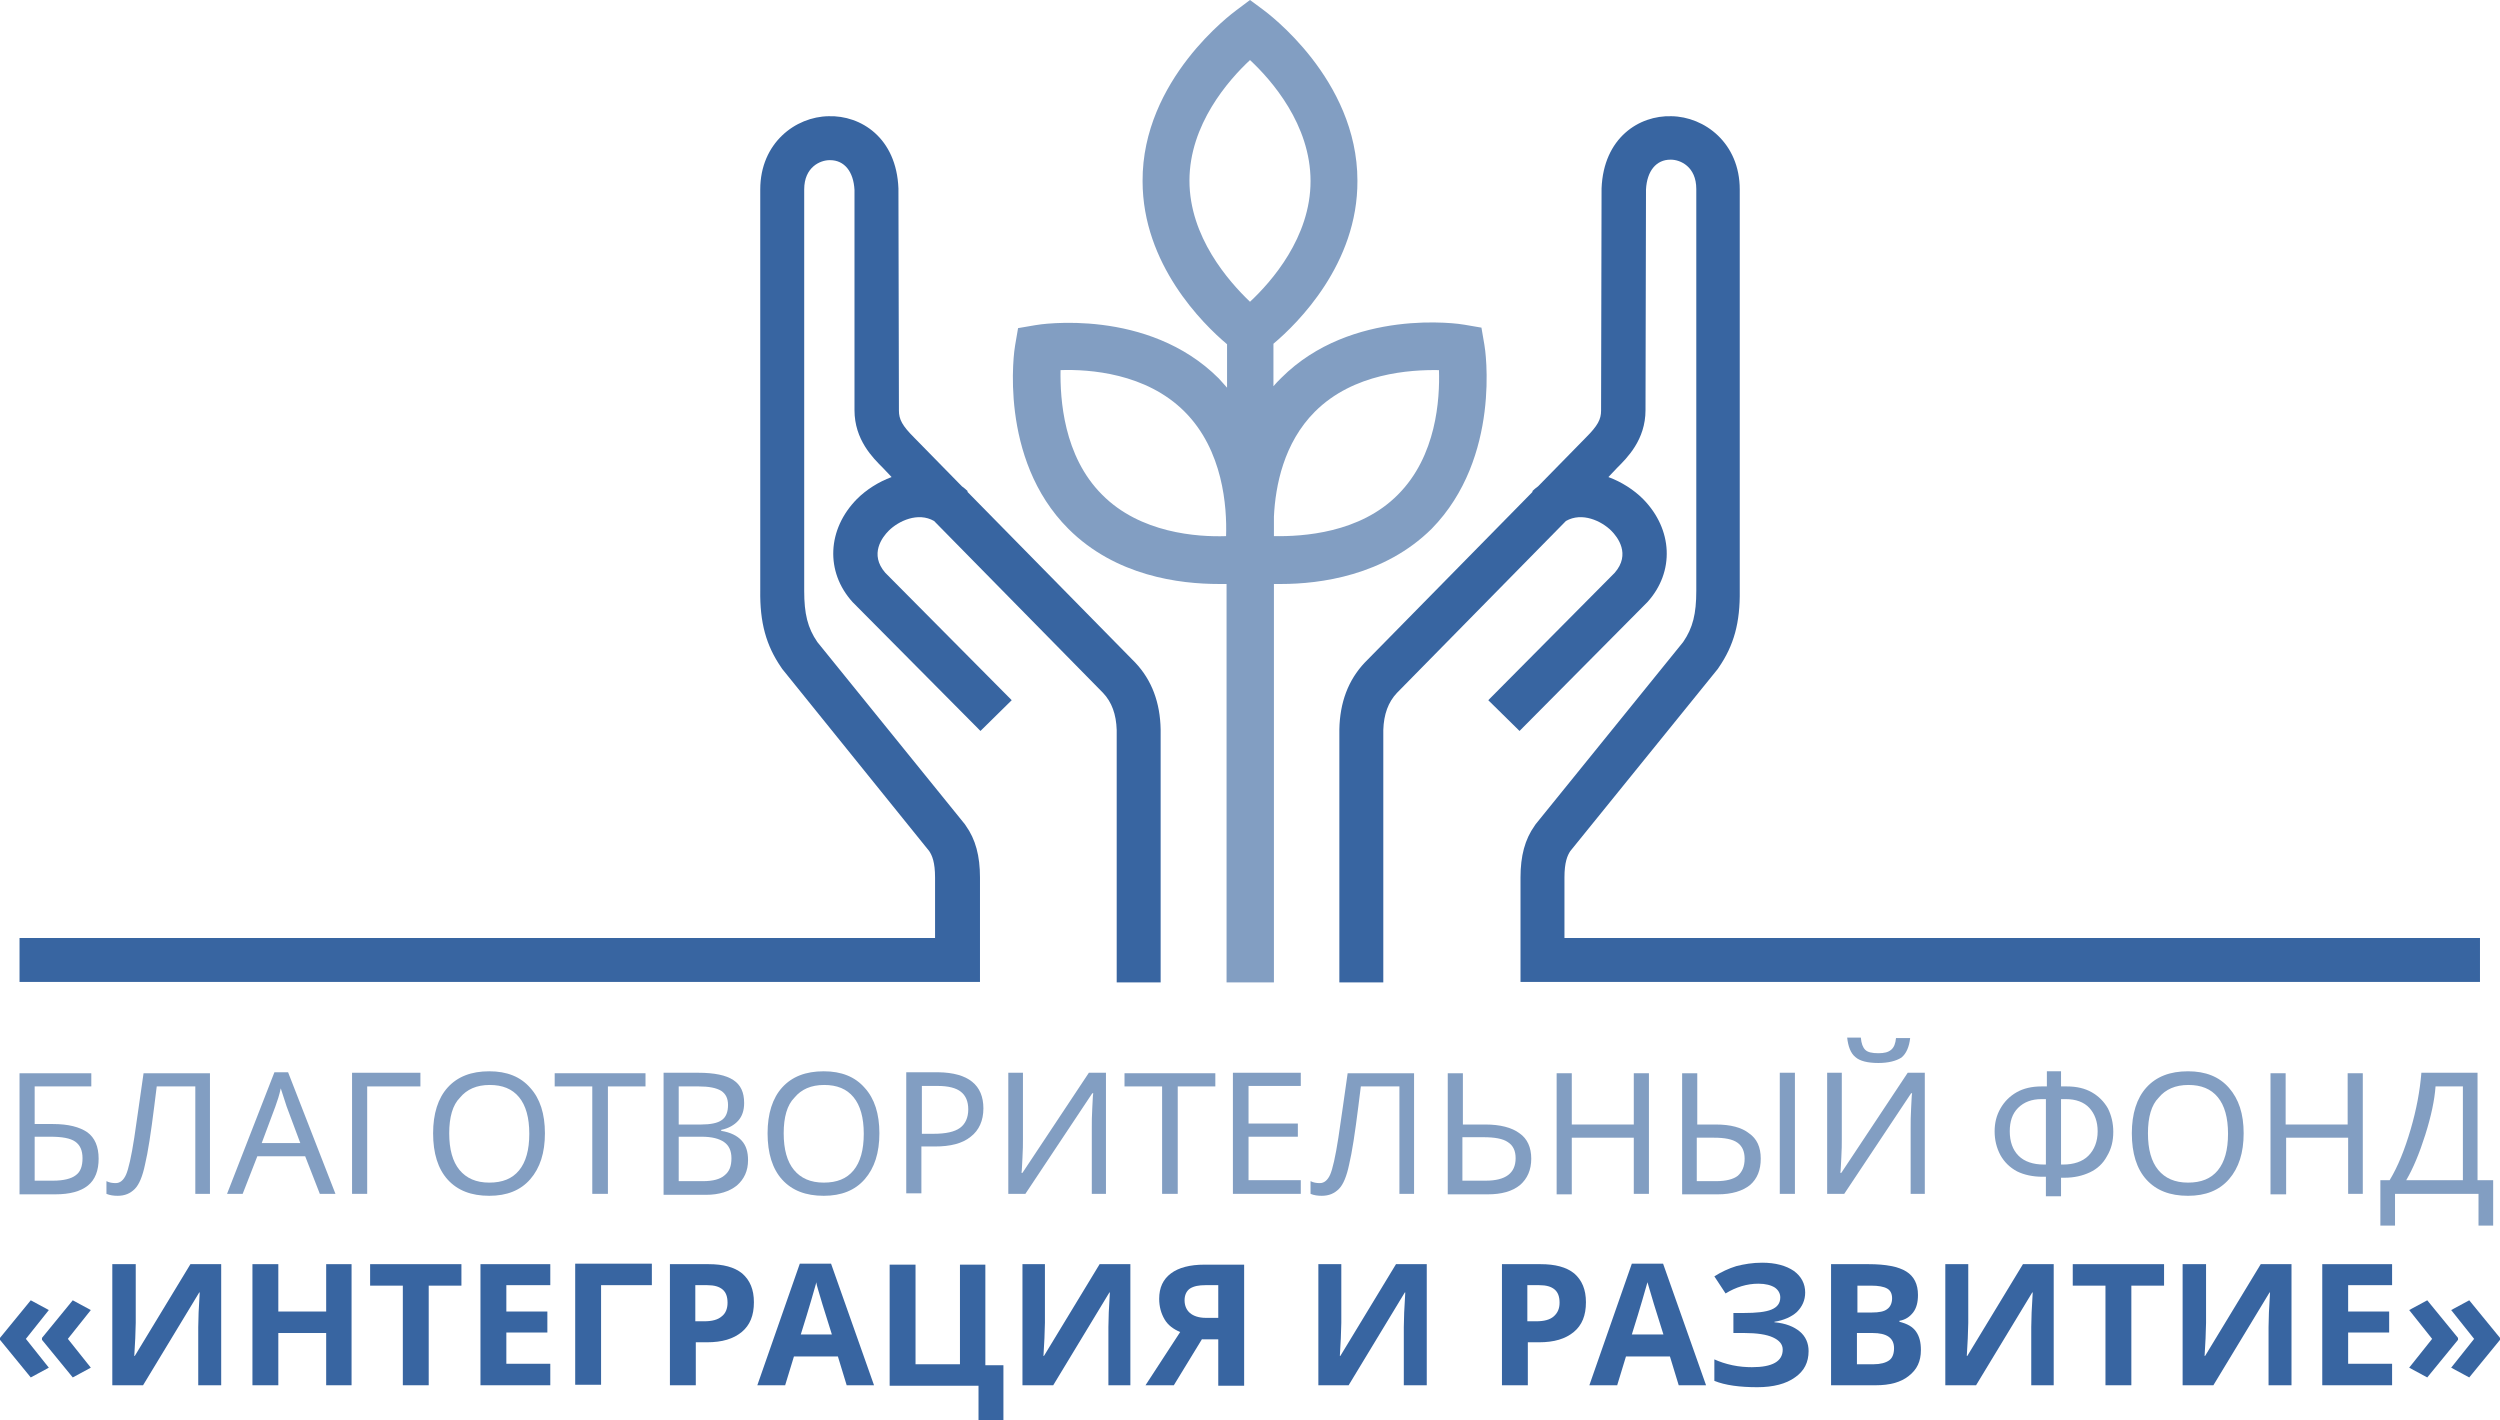 <?xml version="1.0" encoding="utf-8"?>
<!-- Generator: Adobe Illustrator 22.0.1, SVG Export Plug-In . SVG Version: 6.00 Build 0)  -->
<svg version="1.1" id="Слой_1" xmlns="http://www.w3.org/2000/svg" xmlns:xlink="http://www.w3.org/1999/xlink" x="0px" y="0px"
	 viewBox="0 0 512 290.9" style="enable-background:new 0 0 512 290.9;" xml:space="preserve">
<style type="text/css">
	.st0{fill:#829EC2;}
	.st1{fill:#3865A1;}
</style>
<g>
	<g>
		<path class="st0" d="M20.2,237.3c0,2.4-0.7,4.3-2.2,5.5c-1.5,1.2-3.7,1.8-6.7,1.8H4v-24.8h14.7v2.7H7.1v7.7h3.7
			c3.2,0,5.5,0.6,7.1,1.7C19.4,233,20.2,234.8,20.2,237.3z M7.1,241.8h3.8c2.1,0,3.7-0.4,4.6-1.1c1-0.7,1.4-1.9,1.4-3.5
			c0-1.6-0.5-2.7-1.5-3.4c-1-0.7-2.7-1-5.1-1H7.1V241.8z"/>
		<path class="st0" d="M43.2,244.5H40v-22h-7.9l-0.5,4c-0.7,5.6-1.3,9.5-1.9,12c-0.5,2.4-1.2,4.1-2.1,5c-0.9,0.9-2,1.4-3.5,1.4
			c-0.8,0-1.6-0.1-2.3-0.4v-2.6c0.6,0.3,1.2,0.4,1.9,0.4c0.9,0,1.6-0.6,2.1-1.7c0.5-1.1,1.1-3.7,1.7-7.6c0.6-4,1.2-8.4,1.9-13.2
			h13.6V244.5z"/>
		<path class="st0" d="M65.5,244.5l-3-7.7h-9.8l-3,7.7h-3.2l9.7-24.9H59l9.7,24.9H65.5z M61.5,234.1l-2.8-7.5l-1.2-3.7
			c-0.3,1.4-0.7,2.6-1.1,3.7l-2.8,7.5H61.5z"/>
		<path class="st0" d="M86.1,219.7v2.8H75.2v22h-3.1v-24.8H86.1z"/>
		<path class="st0" d="M111.6,232.1c0,4-1,7.1-3,9.4s-4.8,3.4-8.4,3.4c-3.7,0-6.5-1.1-8.5-3.3c-2-2.2-3-5.4-3-9.5c0-4,1-7.2,3-9.4
			c2-2.2,4.8-3.3,8.5-3.3c3.6,0,6.4,1.1,8.4,3.4C110.6,225,111.6,228.1,111.6,232.1z M92,232.1c0,3.3,0.7,5.8,2.1,7.5
			c1.4,1.7,3.4,2.6,6.1,2.6c2.7,0,4.7-0.8,6.1-2.5c1.4-1.7,2.1-4.2,2.1-7.5c0-3.3-0.7-5.8-2.1-7.5s-3.4-2.5-6-2.5
			c-2.7,0-4.7,0.9-6.1,2.6C92.7,226.3,92,228.8,92,232.1z"/>
		<path class="st0" d="M124.4,244.5h-3.1v-22h-7.7v-2.7h18.6v2.7h-7.7V244.5z"/>
		<path class="st0" d="M135.9,219.7h7.1c3.3,0,5.7,0.5,7.2,1.5s2.2,2.5,2.2,4.7c0,1.5-0.4,2.7-1.2,3.6s-2,1.6-3.5,1.9v0.2
			c1.9,0.3,3.3,1,4.2,2c0.9,1,1.3,2.3,1.3,4c0,2.2-0.8,3.9-2.3,5.2c-1.5,1.2-3.6,1.9-6.3,1.9h-8.7V219.7z M139,230.3h4.6
			c1.9,0,3.4-0.3,4.2-0.9c0.9-0.6,1.3-1.7,1.3-3.1c0-1.4-0.5-2.3-1.4-2.9c-1-0.6-2.5-0.9-4.6-0.9H139V230.3z M139,232.9v9h5
			c2,0,3.5-0.4,4.4-1.2c1-0.8,1.4-1.9,1.4-3.5c0-1.5-0.5-2.6-1.5-3.3c-1-0.7-2.5-1.1-4.6-1.1H139z"/>
		<path class="st0" d="M180.1,232.1c0,4-1,7.1-3,9.4s-4.8,3.4-8.4,3.4c-3.7,0-6.5-1.1-8.5-3.3c-2-2.2-3-5.4-3-9.5c0-4,1-7.2,3-9.4
			c2-2.2,4.8-3.3,8.5-3.3c3.6,0,6.4,1.1,8.4,3.4C179.1,225,180.1,228.1,180.1,232.1z M160.5,232.1c0,3.3,0.7,5.8,2.1,7.5
			c1.4,1.7,3.4,2.6,6.1,2.6c2.7,0,4.7-0.8,6.1-2.5c1.4-1.7,2.1-4.2,2.1-7.5c0-3.3-0.7-5.8-2.1-7.5s-3.4-2.5-6-2.5
			c-2.7,0-4.7,0.9-6.1,2.6C161.2,226.3,160.5,228.8,160.5,232.1z"/>
		<path class="st0" d="M201.4,227c0,2.5-0.9,4.5-2.6,5.8c-1.7,1.4-4.2,2-7.3,2h-2.8v9.6h-3.1v-24.8h6.6
			C198.3,219.7,201.4,222.2,201.4,227z M188.7,232.2h2.5c2.5,0,4.3-0.4,5.4-1.2c1.1-0.8,1.7-2.1,1.7-3.8c0-1.6-0.5-2.8-1.5-3.6
			c-1-0.8-2.6-1.2-4.8-1.2h-3.2V232.2z"/>
		<path class="st0" d="M206.6,219.7h2.9v13.6c0,1,0,2.2-0.1,3.8c-0.1,1.6-0.1,2.6-0.2,3.1h0.2l13.6-20.5h3.5v24.8h-2.9V231
			c0-1.2,0-2.5,0.1-4.1c0.1-1.6,0.1-2.6,0.2-3h-0.2l-13.7,20.6h-3.5V219.7z"/>
		<path class="st0" d="M241.1,244.5H238v-22h-7.7v-2.7h18.6v2.7h-7.7V244.5z"/>
		<path class="st0" d="M266.4,244.5h-13.9v-24.8h13.9v2.7h-10.7v7.7h10.1v2.7h-10.1v8.9h10.7V244.5z"/>
		<path class="st0" d="M289.7,244.5h-3.1v-22h-7.9l-0.5,4c-0.7,5.6-1.3,9.5-1.9,12c-0.5,2.4-1.2,4.1-2.1,5c-0.9,0.9-2,1.4-3.5,1.4
			c-0.8,0-1.6-0.1-2.3-0.4v-2.6c0.6,0.3,1.2,0.4,1.9,0.4c0.9,0,1.6-0.6,2.1-1.7s1.1-3.7,1.7-7.6s1.2-8.4,1.9-13.2h13.6V244.5z"/>
		<path class="st0" d="M313.6,237.3c0,2.3-0.8,4.1-2.3,5.4c-1.6,1.3-3.8,1.9-6.6,1.9h-8.2v-24.8h3.1v10.5h4.6c3,0,5.4,0.6,7,1.8
			C312.8,233.2,313.6,235,313.6,237.3z M299.6,241.8h4.7c4,0,6.1-1.5,6.1-4.6c0-1.5-0.5-2.6-1.6-3.3c-1-0.7-2.7-1-5-1h-4.3V241.8z"
			/>
		<path class="st0" d="M337.7,244.5h-3.1V233h-12.7v11.6h-3.1v-24.8h3.1v10.5h12.7v-10.5h3.1V244.5z"/>
		<path class="st0" d="M360.6,237.3c0,2.3-0.7,4.1-2.2,5.4c-1.5,1.2-3.7,1.9-6.6,1.9h-7.3v-24.8h3.1v10.5h3.8c3,0,5.3,0.6,6.8,1.8
			C359.8,233.2,360.6,234.9,360.6,237.3z M347.6,241.9h3.9c2,0,3.5-0.4,4.4-1.1c0.9-0.8,1.4-1.9,1.4-3.5c0-1.5-0.5-2.6-1.5-3.3
			c-1-0.7-2.6-1-4.8-1h-3.5V241.9z M367.6,244.5h-3.1v-24.8h3.1V244.5z"/>
		<path class="st0" d="M374.3,219.7h2.9v13.6c0,1,0,2.2-0.1,3.8c-0.1,1.6-0.1,2.6-0.2,3.1h0.2l13.6-20.5h3.5v24.8h-2.9V231
			c0-1.2,0-2.5,0.1-4.1s0.1-2.6,0.2-3h-0.2l-13.7,20.6h-3.5V219.7z M384.7,217.7c-2.2,0-3.8-0.4-4.7-1.2c-1-0.8-1.5-2.2-1.7-4h2.8
			c0.1,1.2,0.4,2,0.9,2.5c0.5,0.5,1.4,0.7,2.7,0.7c1.2,0,2-0.2,2.6-0.7c0.6-0.5,0.9-1.3,1-2.4h2.9c-0.2,1.8-0.8,3.2-1.8,4
			C388.3,217.3,386.7,217.7,384.7,217.7z"/>
		<path class="st0" d="M419,219.4h3.1v3.1h1.2c2,0,3.7,0.4,5.1,1.2c1.4,0.8,2.5,1.9,3.3,3.3c0.7,1.4,1.1,3,1.1,4.8
			c0,1.9-0.4,3.5-1.3,5c-0.8,1.5-2,2.6-3.5,3.3c-1.5,0.7-3.2,1.1-5.2,1.1h-0.7v3.8H419V241h-0.7c-2,0-3.8-0.4-5.2-1.1
			c-1.5-0.8-2.6-1.9-3.4-3.3c-0.8-1.5-1.2-3.1-1.2-4.9c0-1.8,0.4-3.3,1.2-4.7s1.9-2.5,3.3-3.3s3.1-1.2,5.1-1.2h1.1V219.4z
			 M419,225.1h-0.9c-2,0-3.6,0.6-4.8,1.8c-1.2,1.2-1.7,2.8-1.7,4.8c0,2.1,0.6,3.8,1.8,5c1.2,1.2,3,1.8,5.2,1.8h0.4V225.1z
			 M422.1,238.5h0.4c2.2,0,4-0.6,5.2-1.8c1.2-1.2,1.9-2.9,1.9-5c0-2-0.6-3.6-1.7-4.8s-2.8-1.8-4.8-1.8h-1V238.5z"/>
		<path class="st0" d="M459.5,232.1c0,4-1,7.1-3,9.4s-4.8,3.4-8.4,3.4c-3.7,0-6.5-1.1-8.5-3.3s-3-5.4-3-9.5c0-4,1-7.2,3-9.4
			c2-2.2,4.8-3.3,8.5-3.3c3.6,0,6.4,1.1,8.4,3.4S459.5,228.1,459.5,232.1z M439.9,232.1c0,3.3,0.7,5.8,2.1,7.5
			c1.4,1.7,3.4,2.6,6.1,2.6c2.7,0,4.7-0.8,6.1-2.5s2.1-4.2,2.1-7.5c0-3.3-0.7-5.8-2.1-7.5c-1.4-1.7-3.4-2.5-6-2.5
			c-2.7,0-4.7,0.9-6.1,2.6C440.6,226.3,439.9,228.8,439.9,232.1z"/>
		<path class="st0" d="M484,244.5h-3.1V233h-12.7v11.6H465v-24.8h3.1v10.5h12.7v-10.5h3.1V244.5z"/>
		<path class="st0" d="M510.6,251h-3v-6.5h-17.1v6.5h-3v-9.3h1.9c1.7-2.8,3.1-6.3,4.3-10.4c1.2-4.1,1.9-7.9,2.2-11.6h11.5v22h3.2
			V251z M504.4,241.7v-19.2h-5.6c-0.2,2.8-0.9,6.1-2.1,9.9c-1.2,3.8-2.5,6.9-3.9,9.3H504.4z"/>
	</g>
	<g>
		<path class="st1" d="M0,274l6.3-7.7l3.7,2l-4.7,5.9l4.7,5.9l-3.7,2L0,274.4V274z M8.6,274l6.3-7.7l3.7,2l-4.7,5.9l4.7,5.9l-3.7,2
			l-6.3-7.7V274z"/>
		<path class="st1" d="M23.1,258.9h4.7v12l-0.1,3.2l-0.2,3.6h0.1l11.4-18.8h6.3v24.8h-4.7v-11.9c0-1.6,0.1-4,0.3-7.1h-0.1l-11.5,19
			h-6.3V258.9z"/>
		<path class="st1" d="M72,283.7h-5.2V273h-9.8v10.7h-5.3v-24.8h5.3v9.7h9.8v-9.7H72V283.7z"/>
		<path class="st1" d="M87.8,283.7h-5.3v-20.4h-6.7v-4.4h18.7v4.4h-6.7V283.7z"/>
		<path class="st1" d="M112.6,283.7H98.4v-24.8h14.3v4.3h-9v5.4h8.4v4.3h-8.4v6.4h9V283.7z"/>
		<path class="st1" d="M133.5,258.9v4.3h-10.4v20.4h-5.3v-24.8H133.5z"/>
		<path class="st1" d="M154.4,266.7c0,2.7-0.8,4.7-2.5,6.1s-4,2.1-7.1,2.1h-2.3v8.8h-5.3v-24.8h7.9c3,0,5.3,0.6,6.9,1.9
			C153.6,262.2,154.4,264.1,154.4,266.7z M142.5,270.6h1.7c1.6,0,2.8-0.3,3.6-1c0.8-0.6,1.2-1.6,1.2-2.8c0-1.2-0.3-2.1-1-2.7
			c-0.7-0.6-1.7-0.9-3.2-0.9h-2.4V270.6z"/>
		<path class="st1" d="M173.4,283.7l-1.8-5.9h-9l-1.8,5.9h-5.7l8.7-24.9h6.4l8.8,24.9H173.4z M170.4,273.4c-1.7-5.3-2.6-8.4-2.8-9.1
			c-0.2-0.7-0.4-1.3-0.4-1.7c-0.4,1.4-1.4,5-3.2,10.7H170.4z"/>
		<path class="st1" d="M201.8,279.6h3.7v11.4h-5.1v-7.2h-18.2v-24.8h5.3v20.4h9.1v-20.4h5.2V279.6z"/>
		<path class="st1" d="M209.3,258.9h4.7v12l-0.1,3.2l-0.2,3.6h0.1l11.4-18.8h6.3v24.8H227v-11.9c0-1.6,0.1-4,0.3-7.1h-0.1l-11.5,19
			h-6.3V258.9z"/>
		<path class="st1" d="M246.2,274.2l-5.8,9.5h-5.8l7.1-10.9c-1.4-0.6-2.5-1.4-3.2-2.6c-0.7-1.2-1.1-2.6-1.1-4.2c0-2.3,0.8-4,2.4-5.2
			s3.9-1.8,6.9-1.8h8.1v24.8h-5.3v-9.5H246.2z M249.5,263.2h-2.6c-1.4,0-2.4,0.2-3.2,0.7c-0.7,0.5-1.1,1.3-1.1,2.4
			c0,1.1,0.4,2,1.1,2.6c0.7,0.6,1.8,1,3.3,1h2.5V263.2z"/>
		<path class="st1" d="M270,258.9h4.7v12l-0.1,3.2l-0.2,3.6h0.1l11.4-18.8h6.3v24.8h-4.7v-11.9c0-1.6,0.1-4,0.3-7.1h-0.1l-11.5,19
			H270V258.9z"/>
		<path class="st1" d="M324.8,266.7c0,2.7-0.8,4.7-2.5,6.1s-4,2.1-7.1,2.1h-2.3v8.8h-5.3v-24.8h7.9c3,0,5.3,0.6,6.9,1.9
			C324,262.2,324.8,264.1,324.8,266.7z M312.9,270.6h1.7c1.6,0,2.8-0.3,3.6-1s1.2-1.6,1.2-2.8c0-1.2-0.3-2.1-1-2.7
			c-0.7-0.6-1.7-0.9-3.2-0.9h-2.4V270.6z"/>
		<path class="st1" d="M343.8,283.7l-1.8-5.9h-9l-1.8,5.9h-5.7l8.7-24.9h6.4l8.8,24.9H343.8z M340.7,273.4c-1.7-5.3-2.6-8.4-2.8-9.1
			c-0.2-0.7-0.4-1.3-0.5-1.7c-0.4,1.4-1.4,5-3.2,10.7H340.7z"/>
		<path class="st1" d="M369.7,264.7c0,1.6-0.6,2.9-1.7,4c-1.1,1-2.7,1.7-4.6,2v0.1c2.3,0.2,4,0.9,5.2,1.9s1.8,2.4,1.8,4
			c0,2.3-0.9,4.1-2.8,5.4c-1.8,1.3-4.4,2-7.7,2c-3.6,0-6.6-0.4-8.8-1.3v-4.4c1.1,0.5,2.3,0.9,3.7,1.2s2.8,0.4,4,0.4
			c4.2,0,6.3-1.2,6.3-3.6c0-1.1-0.7-1.9-2-2.5c-1.3-0.6-3.3-0.9-5.9-0.9H355v-4.1h2.1c2.6,0,4.5-0.2,5.7-0.7
			c1.2-0.5,1.8-1.3,1.8-2.5c0-0.8-0.4-1.5-1.1-2c-0.8-0.5-1.9-0.8-3.4-0.8c-2.3,0-4.6,0.7-6.7,2l-2.3-3.5c1.4-0.9,2.9-1.6,4.5-2.1
			c1.6-0.4,3.3-0.7,5.3-0.7c2.7,0,4.9,0.6,6.5,1.7C368.9,261.4,369.7,262.9,369.7,264.7z"/>
		<path class="st1" d="M375,258.9h7.7c3.5,0,6.1,0.5,7.7,1.5s2.4,2.6,2.4,4.8c0,1.5-0.3,2.7-1,3.6c-0.7,0.9-1.6,1.5-2.8,1.7v0.2
			c1.6,0.4,2.7,1,3.4,2s1,2.2,1,3.8c0,2.3-0.8,4-2.5,5.3c-1.6,1.3-3.9,1.9-6.7,1.9H375V258.9z M380.3,268.8h3.1
			c1.4,0,2.5-0.2,3.1-0.7c0.6-0.4,1-1.2,1-2.2c0-0.9-0.3-1.6-1-2c-0.7-0.4-1.8-0.6-3.3-0.6h-2.8V268.8z M380.3,272.9v6.5h3.4
			c1.4,0,2.5-0.3,3.2-0.8s1-1.4,1-2.5c0-2.1-1.5-3.1-4.4-3.1H380.3z"/>
		<path class="st1" d="M398.4,258.9h4.7v12l-0.1,3.2l-0.2,3.6h0.1l11.4-18.8h6.3v24.8H416v-11.9c0-1.6,0.1-4,0.3-7.1h-0.1l-11.5,19
			h-6.3V258.9z"/>
		<path class="st1" d="M436.5,283.7h-5.3v-20.4h-6.7v-4.4h18.7v4.4h-6.7V283.7z"/>
		<path class="st1" d="M447.1,258.9h4.7v12l-0.1,3.2l-0.2,3.6h0.1l11.4-18.8h6.3v24.8h-4.7v-11.9c0-1.6,0.1-4,0.3-7.1h-0.1l-11.5,19
			h-6.3V258.9z"/>
		<path class="st1" d="M489.9,283.7h-14.3v-24.8h14.3v4.3h-9v5.4h8.4v4.3h-8.4v6.4h9V283.7z"/>
		<path class="st1" d="M503.4,274.4l-6.3,7.7l-3.7-2l4.7-5.9l-4.7-5.9l3.7-2l6.3,7.7V274.4z M512,274.4l-6.3,7.7l-3.7-2l4.7-5.9
			l-4.7-5.9l3.7-2l6.3,7.7V274.4z"/>
	</g>
	<g>
		<g>
			<path class="st1" d="M320.4,192.1v-12.4c0-3.1,0.6-4.5,1.2-5.4l30.2-37.3l0.2-0.3c3.1-4.5,4.4-9.2,4.3-15.8V38.8
				c0-9.5-7.2-14.9-14-15c-6.6-0.2-13.9,4.4-14.3,14.8l-0.1,45.5c0,1.8-0.7,3.1-3.1,5.5l-9.8,10c-0.4,0.3-0.8,0.6-1.2,1l0.1,0.1
				l-34.3,34.9l-0.1,0.1c-3.4,3.6-5.1,8.2-5.2,13.7v51.8h9l0-51.7c0.1-3.2,1-5.7,2.8-7.6l34.6-35.2c3.3-1.9,7.3,0,9.3,2
				c1.3,1.3,4,4.8,0.7,8.6l-25.9,26.1l6.4,6.3l26-26.2l0.2-0.2c5.6-6.2,5.2-14.9-0.9-21.1c-1.9-1.9-4.4-3.5-7.1-4.5l1.8-1.9
				c2-2,5.8-5.7,5.8-11.8l0.1-45.2c0.2-3.8,2.1-6.1,5-6.1c0,0,0.1,0,0.1,0c1.9,0,5.2,1.4,5.2,6V121c0,4.7-0.7,7.6-2.7,10.5
				l-30.2,37.3l-0.2,0.3c-2,2.8-2.9,6.2-2.9,10.6v21.4h196.5v-9H320.4z"/>
			<path class="st1" d="M191.5,192.1v-12.4c0-3.1-0.6-4.5-1.2-5.4L160.2,137l-0.2-0.3c-3.1-4.5-4.4-9.2-4.3-15.8V38.8
				c0-9.5,7.2-14.9,14-15c6.6-0.2,13.9,4.4,14.3,14.8l0.1,45.5c0,1.8,0.7,3.1,3.1,5.5l9.8,10c0.4,0.3,0.8,0.6,1.2,1l-0.1,0.1
				l34.3,34.9l0.1,0.1c3.4,3.6,5.1,8.2,5.2,13.7v51.8h-9l0-51.7c-0.1-3.2-1-5.7-2.8-7.6l-34.6-35.2c-3.3-1.9-7.3,0-9.3,2
				c-1.3,1.3-4,4.8-0.7,8.6l25.9,26.1l-6.4,6.3l-26-26.2l-0.2-0.2c-5.6-6.2-5.2-14.9,0.9-21.1c1.9-1.9,4.4-3.5,7.1-4.5l-1.8-1.9
				c-2-2-5.8-5.7-5.8-11.8L175,38.9c-0.2-3.8-2.1-6.1-5-6.1c0,0-0.1,0-0.1,0c-1.9,0-5.2,1.4-5.2,6V121c0,4.7,0.7,7.6,2.7,10.5
				l30.2,37.3l0.2,0.3c2,2.8,2.9,6.2,2.9,10.6v21.4H4v-9H191.5z"/>
		</g>
		<path class="st0" d="M304,70.6l-0.6-3.5l-3.5-0.6c-0.9-0.2-23.1-3.5-37.5,10.9c-0.6,0.6-1.1,1.1-1.6,1.7v-8.7
			c5-4.2,17.3-16.4,17.2-33.4c0-20.8-18.5-34.4-19.3-35L256,0l-2.8,2.1c-0.8,0.6-19.3,14.2-19.2,35c0,17,12.3,29.2,17.3,33.4v8.9
			c-0.5-0.6-1.1-1.2-1.7-1.9C235.1,63,212.9,66.4,212,66.6l-3.5,0.6l-0.6,3.5c-0.2,0.9-3.5,23.2,10.9,37.6
			c9.7,9.7,22.8,11.3,30.8,11.3c0.6,0,1.1,0,1.6,0v81.6h9.7v-81.6c0.5,0,1,0,1.5,0c7.9,0,21.1-1.7,30.8-11.3
			C307.5,93.7,304.2,71.5,304,70.6z M243.6,37c0-11.5,8-20.6,12.4-24.7c4.4,4.1,12.4,13.2,12.4,24.8c0,11.5-8,20.6-12.4,24.7
			C251.6,57.6,243.6,48.5,243.6,37z M251.1,109.8c-5.9,0.2-17.6-0.6-25.4-8.5c-7.9-7.9-8.6-19.6-8.5-25.5c5.9-0.2,17.5,0.6,25.4,8.5
			C250.5,92.2,251.3,103.8,251.1,109.8z M286.3,101.3c-7.8,7.9-19.5,8.6-25.4,8.5v-4c0.3-6.3,2-15.1,8.4-21.5
			c7.9-7.9,19.5-8.6,25.4-8.5C294.9,81.7,294.2,93.4,286.3,101.3z"/>
	</g>
</g>
</svg>
